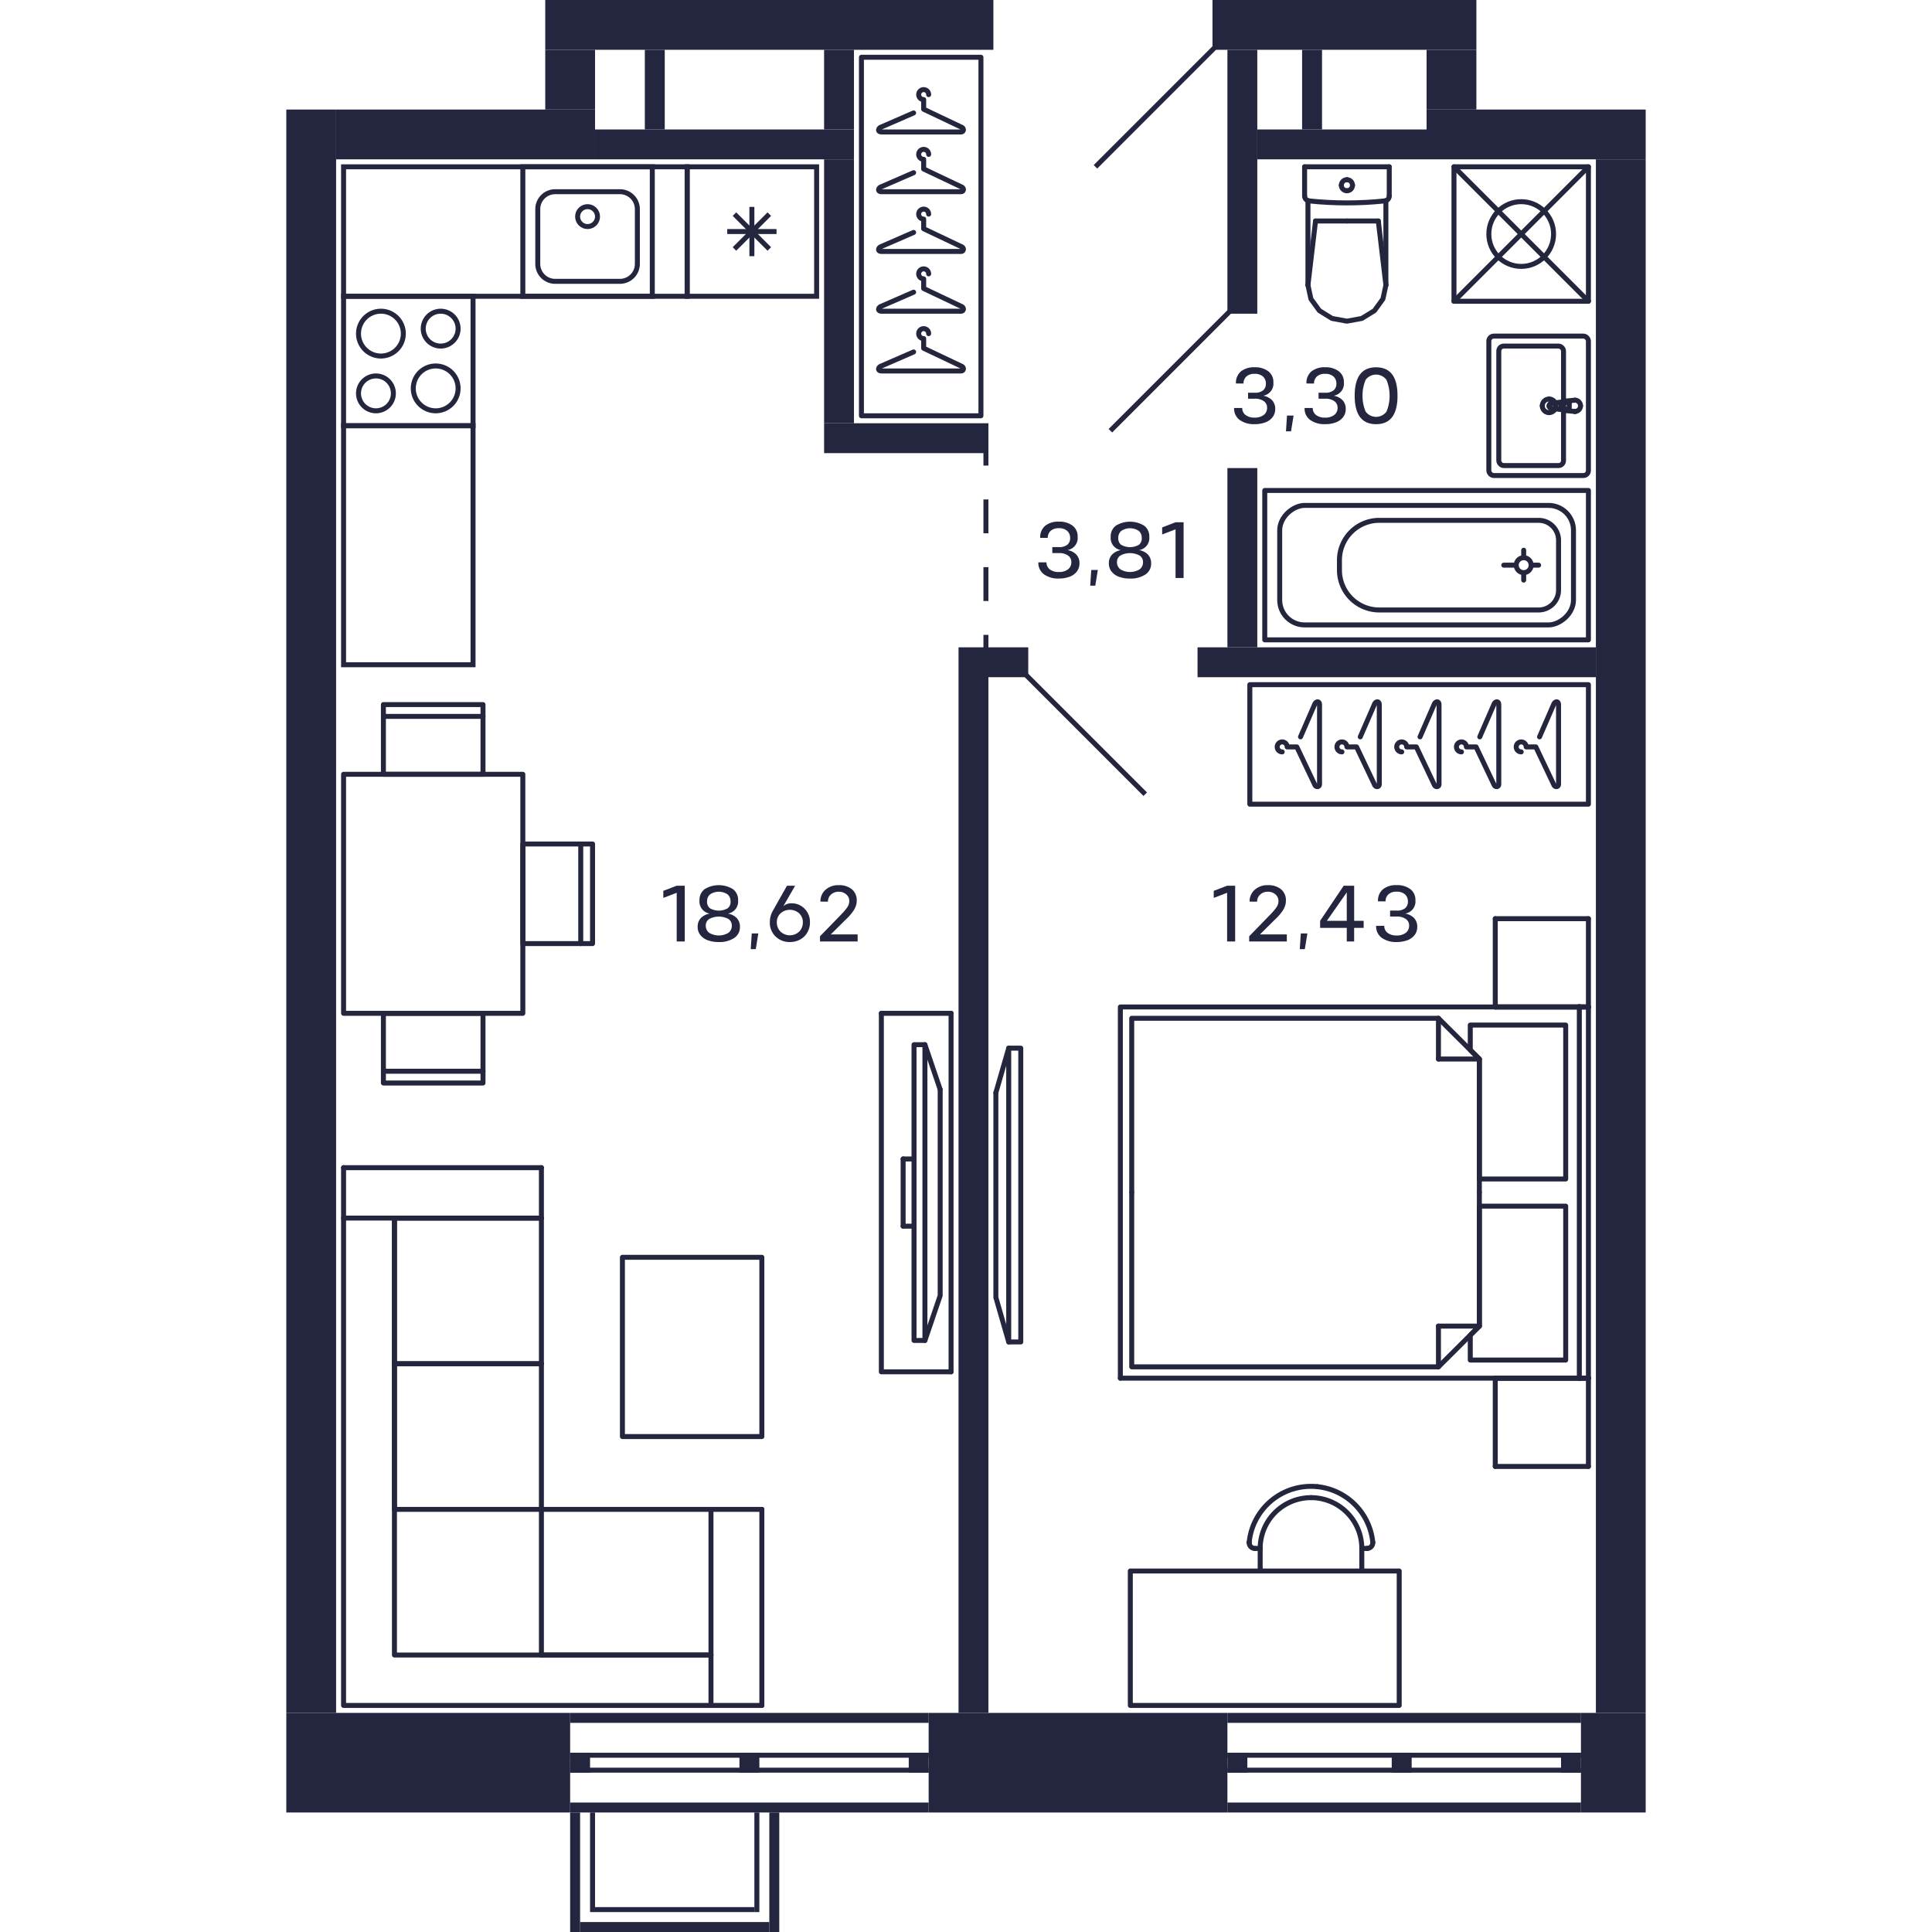 <svg xmlns="http://www.w3.org/2000/svg"   viewBox="0 0 273 388" width="200" height="200">
  <title>C-2-2_25-28fl_4_m</title>
  <g id="Слой_2" data-name="Слой 2">
    <g id="C-2-2_25-28fl_4">
      <g id="m">
        <g>
          <rect x="115.5" y="11.5" width="24" height="72" fill="none" stroke="#24263e" stroke-linecap="round" stroke-linejoin="round"/>
          <path d="M125.979,70.681,119.5,73.5c-.657.235-.817.969,0,1h16c.577,0,.7-.757,0-1L128,69.938V68a1,1,0,1,1,1-1" fill="none" stroke="#24263e" stroke-linecap="round" stroke-linejoin="round"/>
          <path d="M125.979,58.681,119.5,61.5c-.657.235-.817.969,0,1h16c.577,0,.7-.757,0-1L128,57.938V56a1,1,0,1,1,1-1" fill="none" stroke="#24263e" stroke-linecap="round" stroke-linejoin="round"/>
          <path d="M125.979,46.681,119.5,49.5c-.657.235-.817.969,0,1h16c.577,0,.7-.757,0-1L128,45.938V44a1,1,0,1,1,1-1" fill="none" stroke="#24263e" stroke-linecap="round" stroke-linejoin="round"/>
          <path d="M125.979,34.681,119.5,37.5c-.657.235-.817.969,0,1h16c.577,0,.7-.757,0-1L128,33.938V32a1,1,0,1,1,1-1" fill="none" stroke="#24263e" stroke-linecap="round" stroke-linejoin="round"/>
          <path d="M125.979,22.681,119.5,25.5c-.657.235-.817.969,0,1h16c.577,0,.7-.757,0-1L128,21.938V20a1,1,0,1,1,1-1" fill="none" stroke="#24263e" stroke-linecap="round" stroke-linejoin="round"/>
        </g>
        <g>
          <rect x="193.5" y="137.5" width="68" height="24" fill="none" stroke="#24263e" stroke-linecap="round" stroke-linejoin="round"/>
          <path d="M251.681,147.979,254.5,141.5c.235-.657.969-.817,1,0v16c0,.577-.757.7-1,0l-3.562-7.5H249a1,1,0,1,0-1,1" fill="none" stroke="#24263e" stroke-linecap="round" stroke-linejoin="round"/>
          <path d="M239.681,147.979,242.5,141.5c.235-.657.969-.817,1,0v16c0,.577-.757.7-1,0l-3.562-7.5H237a1,1,0,1,0-1,1" fill="none" stroke="#24263e" stroke-linecap="round" stroke-linejoin="round"/>
          <path d="M227.681,147.979,230.5,141.5c.235-.657.969-.817,1,0v16c0,.577-.757.7-1,0l-3.562-7.5H225a1,1,0,1,0-1,1" fill="none" stroke="#24263e" stroke-linecap="round" stroke-linejoin="round"/>
          <path d="M215.681,147.979,218.5,141.5c.235-.657.969-.817,1,0v16c0,.577-.757.7-1,0l-3.562-7.5H213a1,1,0,1,0-1,1" fill="none" stroke="#24263e" stroke-linecap="round" stroke-linejoin="round"/>
          <path d="M203.681,147.979,206.5,141.5c.235-.657.969-.817,1,0v16c0,.577-.757.7-1,0l-3.562-7.5H201a1,1,0,1,0-1,1" fill="none" stroke="#24263e" stroke-linecap="round" stroke-linejoin="round"/>
        </g>
        <g>
          <path d="M205.783,300.769a10.2,10.2,0,0,1,10.205,10.2" fill="none" stroke="#24263e" stroke-linecap="round" stroke-linejoin="round"/>
          <path d="M195.579,310.973a10.2,10.2,0,0,1,10.2-10.2" fill="none" stroke="#24263e" stroke-linecap="round" stroke-linejoin="round"/>
          <line x1="215.988" y1="310.973" x2="215.988" y2="315.5" fill="none" stroke="#24263e" stroke-linecap="round" stroke-linejoin="round"/>
          <line x1="195.579" y1="315.5" x2="195.579" y2="310.973" fill="none" stroke="#24263e" stroke-linecap="round" stroke-linejoin="round"/>
          <path d="M217.16,310.967a1.166,1.166,0,0,1-.118.006" fill="none" stroke="#24263e" stroke-linecap="round" stroke-linejoin="round"/>
          <path d="M218.191,309.7a1.155,1.155,0,0,1-1.031,1.266" fill="none" stroke="#24263e" stroke-linecap="round" stroke-linejoin="round"/>
          <line x1="217.042" y1="310.973" x2="215.988" y2="310.973" fill="none" stroke="#24263e" stroke-linecap="round" stroke-linejoin="round"/>
          <path d="M193.37,309.818a1.146,1.146,0,0,1,.006-.117" fill="none" stroke="#24263e" stroke-linecap="round" stroke-linejoin="round"/>
          <path d="M194.525,310.973a1.155,1.155,0,0,1-1.155-1.155" fill="none" stroke="#24263e" stroke-linecap="round" stroke-linejoin="round"/>
          <line x1="195.579" y1="310.973" x2="194.525" y2="310.973" fill="none" stroke="#24263e" stroke-linecap="round" stroke-linejoin="round"/>
          <path d="M207.056,298.566A12.474,12.474,0,0,1,218.191,309.7" fill="none" stroke="#24263e" stroke-linecap="round" stroke-linejoin="round"/>
          <path d="M207.056,298.566a12.472,12.472,0,0,0-13.68,11.135" fill="none" stroke="#24263e" stroke-linecap="round" stroke-linejoin="round"/>
          <polyline points="223.5 315.5 169.5 315.5 169.5 342.5 223.5 342.5 223.5 315.5" fill="none" stroke="#24263e" stroke-linecap="round" stroke-linejoin="round"/>
        </g>
        <g>
          <line x1="239.597" y1="266.318" x2="231.383" y2="266.318" fill="none" stroke="#24263e" stroke-linecap="round" stroke-linejoin="round"/>
          <line x1="231.383" y1="274.5" x2="231.383" y2="266.318" fill="none" stroke="#24263e" stroke-linecap="round" stroke-linejoin="round"/>
          <polyline points="239.597 239.5 239.597 266.318 231.383 274.5 169.782 274.5 169.782 239.5" fill="none" stroke="#24263e" stroke-linecap="round" stroke-linejoin="round"/>
          <line x1="239.597" y1="212.682" x2="231.383" y2="212.682" fill="none" stroke="#24263e" stroke-linecap="round" stroke-linejoin="round"/>
          <line x1="231.383" y1="204.5" x2="231.383" y2="212.682" fill="none" stroke="#24263e" stroke-linecap="round" stroke-linejoin="round"/>
          <polyline points="169.782 239.5 169.782 204.5 231.383 204.5 239.597 212.682 239.597 239.5" fill="none" stroke="#24263e" stroke-linecap="round" stroke-linejoin="round"/>
          <polyline points="239.597 242.227 256.937 242.227 256.937 273.136 237.772 273.136 237.772 268.136 239.597 266.318 239.597 242.227" fill="none" stroke="#24263e" stroke-linecap="round" stroke-linejoin="round"/>
          <polyline points="239.597 212.682 237.772 210.864 237.772 205.864 256.937 205.864 256.937 236.773 239.597 236.773 239.597 212.682" fill="none" stroke="#24263e" stroke-linecap="round" stroke-linejoin="round"/>
          <line x1="242.791" y1="294.5" x2="261.5" y2="294.5" fill="none" stroke="#24263e" stroke-linecap="round" stroke-linejoin="round"/>
          <line x1="242.791" y1="294.5" x2="242.791" y2="276.773" fill="none" stroke="#24263e" stroke-linecap="round" stroke-linejoin="round"/>
          <line x1="242.791" y1="276.773" x2="261.5" y2="276.773" fill="none" stroke="#24263e" stroke-linecap="round" stroke-linejoin="round"/>
          <line x1="261.5" y1="276.773" x2="261.5" y2="294.5" fill="none" stroke="#24263e" stroke-linecap="round" stroke-linejoin="round"/>
          <line x1="242.791" y1="202.227" x2="261.5" y2="202.227" fill="none" stroke="#24263e" stroke-linecap="round" stroke-linejoin="round"/>
          <line x1="242.791" y1="202.227" x2="242.791" y2="184.5" fill="none" stroke="#24263e" stroke-linecap="round" stroke-linejoin="round"/>
          <line x1="242.791" y1="184.5" x2="261.5" y2="184.5" fill="none" stroke="#24263e" stroke-linecap="round" stroke-linejoin="round"/>
          <line x1="261.5" y1="184.5" x2="261.5" y2="202.227" fill="none" stroke="#24263e" stroke-linecap="round" stroke-linejoin="round"/>
          <line x1="242.791" y1="276.773" x2="261.5" y2="276.773" fill="none" stroke="#24263e" stroke-linecap="round" stroke-linejoin="round"/>
          <line x1="261.5" y1="202.227" x2="242.791" y2="202.227" fill="none" stroke="#24263e" stroke-linecap="round" stroke-linejoin="round"/>
          <polyline points="261.5 202.227 167.5 202.227 167.5 276.773" fill="none" stroke="#24263e" stroke-linecap="round" stroke-linejoin="round"/>
          <line x1="167.5" y1="276.773" x2="261.5" y2="276.773" fill="none" stroke="#24263e" stroke-linecap="round" stroke-linejoin="round"/>
          <line x1="261.5" y1="276.773" x2="261.5" y2="202.227" fill="none" stroke="#24263e" stroke-linecap="round" stroke-linejoin="round"/>
          <line x1="259.675" y1="202.134" x2="259.675" y2="276.866" fill="none" stroke="#24263e" stroke-linecap="round" stroke-linejoin="round"/>
        </g>
        <g>
          <polyline points="147.5 269.5 147.5 210.5 145.076 210.5 145.076 269.5 147.5 269.5" fill="none" stroke="#24263e" stroke-linecap="round" stroke-linejoin="round"/>
          <line x1="142.5" y1="219.439" x2="145.076" y2="210.5" fill="none" stroke="#24263e" stroke-linecap="round" stroke-linejoin="round"/>
          <polyline points="142.5 219.439 142.5 260.561 145.076 269.5" fill="none" stroke="#24263e" stroke-linecap="round" stroke-linejoin="round"/>
        </g>
        <g>
          <line x1="126.062" y1="246.25" x2="123.875" y2="246.25" fill="none" stroke="#24263e" stroke-linecap="round" stroke-linejoin="round"/>
          <line x1="131.313" y1="218.8" x2="128.25" y2="209.8" fill="none" stroke="#24263e" stroke-linecap="round" stroke-linejoin="round"/>
          <polyline points="131.313 218.8 131.313 260.2 128.25 269.2" fill="none" stroke="#24263e" stroke-linecap="round" stroke-linejoin="round"/>
          <polyline points="126.062 269.2 126.062 209.8 128.25 209.8 128.25 269.2 126.062 269.2" fill="none" stroke="#24263e" stroke-linecap="round" stroke-linejoin="round"/>
          <line x1="133.5" y1="203.5" x2="119.5" y2="203.5" fill="none" stroke="#24263e" stroke-linecap="round" stroke-linejoin="round"/>
          <polyline points="119.5 203.5 119.5 275.5 133.5 275.5" fill="none" stroke="#24263e" stroke-linecap="round" stroke-linejoin="round"/>
          <line x1="133.5" y1="275.5" x2="133.5" y2="203.5" fill="none" stroke="#24263e" stroke-linecap="round" stroke-linejoin="round"/>
          <line x1="123.875" y1="246.25" x2="123.875" y2="232.75" fill="none" stroke="#24263e" stroke-linecap="round" stroke-linejoin="round"/>
          <line x1="126.062" y1="232.75" x2="123.875" y2="232.75" fill="none" stroke="#24263e" stroke-linecap="round" stroke-linejoin="round"/>
        </g>
        <g>
          <polyline points="51.23 234.5 51.23 244.625 11.5 244.625" fill="none" stroke="#24263e" stroke-linecap="round" stroke-linejoin="round"/>
          <line x1="95.5" y1="303.125" x2="85.284" y2="303.125" fill="none" stroke="#24263e" stroke-linecap="round" stroke-linejoin="round"/>
          <line x1="85.284" y1="303.125" x2="85.284" y2="342.5" fill="none" stroke="#24263e" stroke-linecap="round" stroke-linejoin="round"/>
          <polyline points="51.23 244.625 21.716 244.625 21.716 273.875 51.23 273.875" fill="none" stroke="#24263e" stroke-linecap="round" stroke-linejoin="round"/>
          <polyline points="51.23 273.875 21.716 273.875 21.716 303.125 51.23 303.125" fill="none" stroke="#24263e" stroke-linecap="round" stroke-linejoin="round"/>
          <line x1="51.23" y1="332.375" x2="85.284" y2="332.375" fill="none" stroke="#24263e" stroke-linecap="round" stroke-linejoin="round"/>
          <line x1="51.23" y1="332.375" x2="51.23" y2="303.125" fill="none" stroke="#24263e" stroke-linecap="round" stroke-linejoin="round"/>
          <line x1="85.284" y1="303.125" x2="51.23" y2="303.125" fill="none" stroke="#24263e" stroke-linecap="round" stroke-linejoin="round"/>
          <polyline points="51.23 303.125 51.23 273.875 51.23 244.625" fill="none" stroke="#24263e" stroke-linecap="round" stroke-linejoin="round"/>
          <line x1="11.5" y1="234.5" x2="51.23" y2="234.5" fill="none" stroke="#24263e" stroke-linecap="round" stroke-linejoin="round"/>
          <line x1="95.5" y1="342.5" x2="95.5" y2="303.125" fill="none" stroke="#24263e" stroke-linecap="round" stroke-linejoin="round"/>
          <polyline points="95.5 342.5 11.5 342.5 11.5 234.5" fill="none" stroke="#24263e" stroke-linecap="round" stroke-linejoin="round"/>
          <polyline points="85.284 332.375 21.716 332.375 21.716 244.625" fill="none" stroke="#24263e" stroke-linecap="round" stroke-linejoin="round"/>
        </g>
        <polyline points="67.5 252.5 67.5 288.5 95.5 288.5 95.5 252.5 67.5 252.5 67.5 288.5 95.5 288.5" fill="none" stroke="#24263e" stroke-linecap="round" stroke-linejoin="round"/>
        <g>
          <g>
            <line x1="39.5" y1="215.13" x2="19.5" y2="215.13" fill="none" stroke="#24263e" stroke-linecap="round" stroke-linejoin="round"/>
            <polyline points="39.5 203.5 19.5 203.5 19.5 217.5 39.5 217.5 39.5 203.5" fill="none" stroke="#24263e" stroke-linecap="round" stroke-linejoin="round"/>
          </g>
          <g>
            <line x1="39.5" y1="143.87" x2="19.5" y2="143.87" fill="none" stroke="#24263e" stroke-linecap="round" stroke-linejoin="round"/>
            <polyline points="39.5 155.5 19.5 155.5 19.5 141.5 39.5 141.5 39.5 155.5" fill="none" stroke="#24263e" stroke-linecap="round" stroke-linejoin="round"/>
          </g>
          <g>
            <line x1="59.13" y1="169.5" x2="59.13" y2="189.5" fill="none" stroke="#24263e" stroke-linecap="round" stroke-linejoin="round"/>
            <polyline points="47.5 169.5 47.5 189.5 61.5 189.5 61.5 169.5 47.5 169.5" fill="none" stroke="#24263e" stroke-linecap="round" stroke-linejoin="round"/>
          </g>
          <rect x="11.5" y="155.5" width="36" height="48" fill="none" stroke="#24263e" stroke-linecap="round" stroke-linejoin="round" transform="translate(59 359) rotate(180)"/>
        </g>
      </g>
      <g id="sant">
        <g>
          <path d="M37,60V85H12V60H37m1-1H11V86H38V59Z" fill="#24263d"/>
          <path d="M18,76a3,3,0,1,1-3,3,3,3,0,0,1,3-3m0-1a4,4,0,1,0,4,4,4,4,0,0,0-4-4Z" fill="#24263d"/>
          <path d="M31,63a3,3,0,1,1-3,3,3,3,0,0,1,3-3m0-1a4,4,0,1,0,4,4,4,4,0,0,0-4-4Z" fill="#24263d"/>
          <path d="M19,63a4,4,0,1,1-4,4,4,4,0,0,1,4-4m0-1a5,5,0,1,0,5,5,5,5,0,0,0-5-5Z" fill="#24263d"/>
          <path d="M30,74a4,4,0,1,1-4,4,4,4,0,0,1,4-4m0-1a5,5,0,1,0,5,5,5,5,0,0,0-5-5Z" fill="#24263d"/>
        </g>
        <g>
          <path d="M73,34V59H48V34H73m1-1H47V60H74V33Z" fill="#24263d"/>
          <path d="M67,39a3,3,0,0,1,3,3V53a3,3,0,0,1-3,3H54a3,3,0,0,1-3-3V42a3,3,0,0,1,3-3H67m0-1H54a4,4,0,0,0-4,4V53a4,4,0,0,0,4,4H67a4,4,0,0,0,4-4V42a4,4,0,0,0-4-4Z" fill="#24263d"/>
          <circle cx="60.5" cy="43.5" r="2" fill="none" stroke="#24263d" stroke-miterlimit="10"/>
        </g>
        <path d="M37,86v47H12V86H37m1-1H11v49H38V85Z" fill="#24263d"/>
        <g>
          <path d="M106,34V59H81V34h25m1-1H80V60h27V33Z" fill="#24263d"/>
          <line x1="97" y1="50" x2="90" y2="43" fill="none" stroke="#24263d" stroke-miterlimit="10"/>
          <line x1="97" y1="43" x2="90" y2="50" fill="none" stroke="#24263d" stroke-miterlimit="10"/>
          <line x1="98.45" y1="46.5" x2="88.55" y2="46.5" fill="none" stroke="#24263d" stroke-miterlimit="10"/>
          <line x1="93.5" y1="41.55" x2="93.5" y2="51.45" fill="none" stroke="#24263d" stroke-miterlimit="10"/>
        </g>
        <path d="M80,34V59H12V34H80m1-1H11V60H81V33Z" fill="#24263d"/>
        <g>
          <line x1="213" y1="44.383" x2="219.303" y2="44.383" fill="none" stroke="#24263d" stroke-linecap="round" stroke-linejoin="round"/>
          <line x1="221.5" y1="33.5" x2="221.5" y2="39.365" fill="none" stroke="#24263d" stroke-linecap="round" stroke-linejoin="round"/>
          <polyline points="220.826 57.271 220.231 60.037 218.534 62.383 215.995 63.95 213 64.5 210.005 63.95 207.466 62.383 205.769 60.037 205.174 57.271" fill="none" stroke="#24263d" stroke-linecap="round" stroke-linejoin="round"/>
          <line x1="204.5" y1="33.5" x2="204.5" y2="39.365" fill="none" stroke="#24263d" stroke-linecap="round" stroke-linejoin="round"/>
          <polyline points="221.5 39.365 221.484 39.545 221.435 39.718 221.355 39.88 221.248 40.024 221.116 40.147 220.964 40.244 220.797 40.311 220.621 40.347" fill="none" stroke="#24263d" stroke-linecap="round" stroke-linejoin="round"/>
          <line x1="205.174" y1="40.302" x2="205.174" y2="57.271" fill="none" stroke="#24263d" stroke-linecap="round" stroke-linejoin="round"/>
          <polyline points="220.621 40.347 218.721 40.522 216.818 40.647 214.912 40.722 213.004 40.748 211.097 40.723 209.191 40.648 207.288 40.523 205.388 40.348" fill="none" stroke="#24263d" stroke-linecap="round" stroke-linejoin="round"/>
          <line x1="220.826" y1="57.25" x2="219.303" y2="44.383" fill="none" stroke="#24263d" stroke-linecap="round" stroke-linejoin="round"/>
          <line x1="205.174" y1="57.25" x2="206.697" y2="44.383" fill="none" stroke="#24263d" stroke-linecap="round" stroke-linejoin="round"/>
          <line x1="213" y1="44.383" x2="206.697" y2="44.383" fill="none" stroke="#24263d" stroke-linecap="round" stroke-linejoin="round"/>
          <line x1="220.826" y1="40.311" x2="220.826" y2="57.271" fill="none" stroke="#24263d" stroke-linecap="round" stroke-linejoin="round"/>
          <polyline points="205.388 40.348 205.21 40.313 205.042 40.247 204.888 40.15 204.755 40.028 204.646 39.883 204.566 39.72 204.517 39.546 204.5 39.365" fill="none" stroke="#24263d" stroke-linecap="round" stroke-linejoin="round"/>
          <line x1="221.5" y1="33.5" x2="204.5" y2="33.5" fill="none" stroke="#24263d" stroke-linecap="round" stroke-linejoin="round"/>
          <path d="M213,38.309a1.113,1.113,0,0,1-1.118-1.108" fill="none" stroke="#24263d" stroke-linecap="round" stroke-linejoin="round"/>
          <path d="M214.118,37.2A1.113,1.113,0,0,1,213,38.309" fill="none" stroke="#24263d" stroke-linecap="round" stroke-linejoin="round"/>
          <path d="M213,36.094a1.112,1.112,0,0,1,1.118,1.107" fill="none" stroke="#24263d" stroke-linecap="round" stroke-linejoin="round"/>
          <path d="M211.882,37.2A1.112,1.112,0,0,1,213,36.094" fill="none" stroke="#24263d" stroke-linecap="round" stroke-linejoin="round"/>
        </g>
        <g>
          <g>
            <path d="M256.876,80.548a.934.934,0,0,0-.431.148" fill="none" stroke="#24263d" stroke-linecap="round" stroke-linejoin="round"/>
            <line x1="256.876" y1="80.548" x2="258.779" y2="80.366" fill="none" stroke="#24263d" stroke-linecap="round" stroke-linejoin="round"/>
            <path d="M256.158,82.018a.955.955,0,0,0,.287.286" fill="none" stroke="#24263d" stroke-linecap="round" stroke-linejoin="round"/>
            <path d="M256.445,80.7a.956.956,0,0,0-.287,1.322" fill="none" stroke="#24263d" stroke-linecap="round" stroke-linejoin="round"/>
            <path d="M256.358,81.5a.617.617,0,0,0,.617.617" fill="none" stroke="#24263d" stroke-linecap="round" stroke-linejoin="round"/>
            <path d="M256.975,80.883a.617.617,0,0,0-.617.617" fill="none" stroke="#24263d" stroke-linecap="round" stroke-linejoin="round"/>
            <polyline points="256.975 82.117 257.649 82.117 257.649 80.883" fill="none" stroke="#24263d" stroke-linecap="round" stroke-linejoin="round"/>
            <line x1="257.649" y1="80.883" x2="256.975" y2="80.883" fill="none" stroke="#24263d" stroke-linecap="round" stroke-linejoin="round"/>
            <path d="M259.913,81.5a1.134,1.134,0,0,0-1.134-1.134" fill="none" stroke="#24263d" stroke-linecap="round" stroke-linejoin="round"/>
            <path d="M258.779,82.634a1.134,1.134,0,0,0,1.134-1.134" fill="none" stroke="#24263d" stroke-linecap="round" stroke-linejoin="round"/>
            <path d="M253.6,81.563a.507.507,0,0,0,.441.44" fill="none" stroke="#24263d" stroke-linecap="round" stroke-linejoin="round"/>
            <path d="M254.044,81a.508.508,0,0,0-.441.566" fill="none" stroke="#24263d" stroke-linecap="round" stroke-linejoin="round"/>
            <line x1="256.445" y1="82.304" x2="254.044" y2="82.003" fill="none" stroke="#24263d" stroke-linecap="round" stroke-linejoin="round"/>
            <path d="M256.445,82.3a.934.934,0,0,0,.431.148" fill="none" stroke="#24263d" stroke-linecap="round" stroke-linejoin="round"/>
            <line x1="258.779" y1="82.634" x2="256.876" y2="82.452" fill="none" stroke="#24263d" stroke-linecap="round" stroke-linejoin="round"/>
            <line x1="254.044" y1="80.997" x2="256.445" y2="80.696" fill="none" stroke="#24263d" stroke-linecap="round" stroke-linejoin="round"/>
            <line x1="256.876" y1="80.548" x2="256.876" y2="80.548" fill="none" stroke="#24263d" stroke-linecap="round" stroke-linejoin="round"/>
            <line x1="254.044" y1="80.997" x2="254.044" y2="80.997" fill="none" stroke="#24263d" stroke-linecap="round" stroke-linejoin="round"/>
            <line x1="256.445" y1="82.304" x2="256.445" y2="82.304" fill="none" stroke="#24263d" stroke-linecap="round" stroke-linejoin="round"/>
            <line x1="258.779" y1="82.634" x2="258.779" y2="82.634" fill="none" stroke="#24263d" stroke-linecap="round" stroke-linejoin="round"/>
            <path d="M253.6,80.139a1.361,1.361,0,0,0-1.36,1.361" fill="none" stroke="#24263d" stroke-linecap="round" stroke-linejoin="round"/>
            <path d="M254.96,81.5a1.361,1.361,0,0,0-1.361-1.361" fill="none" stroke="#24263d" stroke-linecap="round" stroke-linejoin="round"/>
            <path d="M253.6,82.861A1.361,1.361,0,0,0,254.96,81.5" fill="none" stroke="#24263d" stroke-linecap="round" stroke-linejoin="round"/>
            <path d="M252.239,81.5a1.36,1.36,0,0,0,1.36,1.361" fill="none" stroke="#24263d" stroke-linecap="round" stroke-linejoin="round"/>
          </g>
          <rect x="241.5" y="67.5" width="20" height="28" rx="1" fill="none" stroke="#24263d" stroke-linecap="round" stroke-linejoin="round"/>
          <rect x="243.5" y="69.5" width="13" height="24" rx="1" fill="none" stroke="#24263d" stroke-linecap="round" stroke-linejoin="round"/>
        </g>
        <g>
          <circle cx="248.5" cy="113.5" r="1.5" fill="none" stroke="#24263d" stroke-linecap="round" stroke-linejoin="round"/>
          <rect x="214" y="81" width="30" height="65" fill="none" stroke="#24263d" stroke-linecap="round" stroke-linejoin="round" transform="translate(115.5 342.5) rotate(-90)"/>
          <line x1="250.5" y1="113.5" x2="251.5" y2="113.5" fill="none" stroke="#24263d" stroke-linecap="round" stroke-linejoin="round"/>
          <line x1="246.5" y1="113.5" x2="244.5" y2="113.5" fill="none" stroke="#24263d" stroke-linecap="round" stroke-linejoin="round"/>
          <line x1="248.5" y1="111.5" x2="248.5" y2="110.5" fill="none" stroke="#24263d" stroke-linecap="round" stroke-linejoin="round"/>
          <line x1="248.5" y1="115.5" x2="248.5" y2="116.5" fill="none" stroke="#24263d" stroke-linecap="round" stroke-linejoin="round"/>
          <rect x="217" y="84" width="24" height="59" rx="5" fill="none" stroke="#24263d" stroke-linecap="round" stroke-linejoin="round" transform="translate(115.5 342.5) rotate(-90)"/>
          <path d="M232.5,91.5h2a8,8,0,0,1,8,8v32a4,4,0,0,1-4,4h-10a4,4,0,0,1-4-4v-32A8,8,0,0,1,232.5,91.5Z" transform="translate(120 347) rotate(-90)" fill="none" stroke="#24263d" stroke-linecap="round" stroke-linejoin="round"/>
        </g>
        <g>
          <rect x="234.5" y="33.5" width="27" height="27" fill="none" stroke="#24263d" stroke-linecap="round" stroke-linejoin="round"/>
          <circle cx="248" cy="47" r="6.5" fill="none" stroke="#24263d" stroke-linecap="round" stroke-linejoin="round"/>
          <line x1="234.5" y1="33.5" x2="261.5" y2="60.5" fill="none" stroke="#24263d" stroke-linecap="round" stroke-linejoin="round"/>
          <line x1="234.5" y1="60.5" x2="261.5" y2="33.5" fill="none" stroke="#24263d" stroke-linecap="round" stroke-linejoin="round"/>
        </g>
      </g>
      <g id="d">
        <line x1="148.5" y1="135.5" x2="172.5" y2="159.5" fill="none" stroke="#24263f" stroke-miterlimit="10"/>
        <line x1="165.5" y1="86.5" x2="189.5" y2="62.5" fill="none" stroke="#24263f" stroke-miterlimit="10"/>
        <line x1="162.5" y1="33.5" x2="186.5" y2="9.5" fill="none" stroke="#24263f" stroke-miterlimit="10"/>
        <g>
          <line x1="140.5" y1="90.5" x2="140.5" y2="93.5" fill="none" stroke="#24263f" stroke-miterlimit="10"/>
          <line x1="140.5" y1="100.3" x2="140.5" y2="124.1" fill="none" stroke="#24263f" stroke-miterlimit="10" stroke-dasharray="6.8 6.8"/>
          <line x1="140.5" y1="127.5" x2="140.5" y2="130.5" fill="none" stroke="#24263f" stroke-miterlimit="10"/>
        </g>
      </g>
      <g id="s">
        <rect x="129" y="344" width="60" height="20" fill="#24263f"/>
        <rect x="92" y="309" width="2" height="72" transform="translate(438 252) rotate(90)" fill="#24263f"/>
        <rect x="92" y="327" width="2" height="72" transform="translate(456 270) rotate(90)" fill="#24263f"/>
        <rect x="92.5" y="316.5" width="1" height="72" transform="translate(445.5 259.5) rotate(90)" fill="#24263f"/>
        <rect x="92.5" y="319.5" width="1" height="72" transform="translate(448.5 262.5) rotate(90)" fill="#24263f"/>
        <rect x="10" y="22" width="52" height="10" fill="#24263f"/>
        <rect x="52" width="90" height="10" fill="#24263f"/>
        <rect y="22" width="10" height="322" fill="#24263f"/>
        <rect x="256.5" y="347.5" width="20" height="13" transform="translate(-87.5 620.5) rotate(-90)" fill="#24263f"/>
        <rect x="18.5" y="325.5" width="20" height="57" transform="translate(-325.5 382.5) rotate(-90)" fill="#24263f"/>
        <rect x="108" y="10" width="6" height="16" fill="#24263f"/>
        <rect x="108" y="32" width="6" height="53" fill="#24263f"/>
        <rect x="186" width="53" height="10" fill="#24263f"/>
        <rect x="135" y="130" width="6" height="214" fill="#24263f"/>
        <rect x="189" y="94" width="6" height="36" fill="#24263f"/>
        <rect x="141" y="130" width="8" height="6" fill="#24263f"/>
        <rect x="263" y="32" width="10" height="312" transform="translate(536 376) rotate(180)" fill="#24263f"/>
        <rect x="189" y="10" width="6" height="53" transform="translate(384 73) rotate(180)" fill="#24263f"/>
        <rect x="183" y="130" width="80" height="6" fill="#24263f"/>
        <rect x="108" y="85" width="33" height="6" transform="translate(249 176) rotate(180)" fill="#24263f"/>
        <rect x="52" y="10" width="10" height="12" fill="#24263f"/>
        <rect x="62" y="26" width="52" height="6" fill="#24263f"/>
        <rect x="72" y="10" width="4" height="16" fill="#24263f"/>
        <rect x="229" y="10" width="10" height="12" transform="translate(468 32) rotate(180)" fill="#24263f"/>
        <rect x="195" y="26" width="34" height="6" fill="#24263f"/>
        <rect x="204" y="10" width="4" height="16" transform="translate(412 36) rotate(180)" fill="#24263f"/>
        <rect x="57" y="352" width="4" height="4" fill="#24263f"/>
        <rect x="125" y="352" width="4" height="4" fill="#24263f"/>
        <rect x="91" y="352" width="4" height="4" fill="#24263f"/>
        <rect x="223.5" y="309.5" width="2" height="71" transform="translate(569.5 120.5) rotate(90)" fill="#24263f"/>
        <rect x="223.5" y="327.5" width="2" height="71" transform="translate(587.5 138.5) rotate(90)" fill="#24263f"/>
        <rect x="224" y="317" width="1" height="71" transform="translate(577 128) rotate(90)" fill="#24263f"/>
        <rect x="224" y="320" width="1" height="71" transform="translate(580 131) rotate(90)" fill="#24263f"/>
        <rect x="189" y="352" width="4" height="4" fill="#24263f"/>
        <rect x="256" y="352" width="4" height="4" fill="#24263f"/>
        <rect x="222" y="352" width="4" height="4" fill="#24263f"/>
        <rect x="229" y="22" width="44" height="10" fill="#24263f"/>
        <rect x="77" y="368" width="2" height="38" transform="translate(465 309) rotate(90)" fill="#24263f"/>
        <rect x="97" y="364" width="2" height="24" transform="translate(196 752) rotate(180)" fill="#24263f"/>
        <rect x="57" y="364" width="2" height="24" transform="translate(116 752) rotate(180)" fill="#24263f"/>
        <rect x="94" y="364" width="1" height="20" transform="translate(189 748) rotate(180)" fill="#24263f"/>
        <rect x="61" y="364" width="1" height="20" transform="translate(123 748) rotate(180)" fill="#24263f"/>
        <rect x="62" y="383" width="32" height="1" transform="translate(156 767) rotate(180)" fill="#24263f"/>
      </g>
      <g id="t">
        <g>
          <path d="M190.555,189.076h-1.617v-9.783l-2.688,1.031v-1.416l2.688-1.031h1.617Z" fill="#24263f"/>
          <path d="M193.37,189.076v-1.047l3.712-3.816q.631-.641.936-.973t.648-.779a3,3,0,0,0,.468-.8,2.034,2.034,0,0,0,.116-.727,1.7,1.7,0,0,0-.616-1.32,2.223,2.223,0,0,0-1.512-.529,2.2,2.2,0,0,0-1.528.557,1.867,1.867,0,0,0-.624,1.435l-1.512-.008a3.074,3.074,0,0,1,1.032-2.387,3.82,3.82,0,0,1,2.648-.916,3.982,3.982,0,0,1,2.616.811,2.828,2.828,0,0,1,.992,2.293,3.179,3.179,0,0,1-.18,1.092,4.246,4.246,0,0,1-.556,1.056,9.994,9.994,0,0,1-.728.912q-.36.4-.88.884l-2.872,2.847h5.4v1.416Z" fill="#24263f"/>
          <path d="M203.738,187.461h1.32l-.512,3.16H203.53Z" fill="#24263f"/>
          <path d="M216.362,184.925v1.416H214.45v2.735h-1.48v-2.735h-5.352v-1.416l4.736-7.048h2.1v7.048Zm-7.392,0h4v-5.712Z" fill="#24263f"/>
          <path d="M220.5,185.933a1.714,1.714,0,0,0,.656,1.4,2.8,2.8,0,0,0,1.816.533,2.881,2.881,0,0,0,1.844-.528,1.752,1.752,0,0,0,.676-1.4,1.578,1.578,0,0,0-.648-1.368,3.083,3.083,0,0,0-1.872-.5h-1.3l-.008-1.2h1.312a2.583,2.583,0,0,0,1.724-.484,1.7,1.7,0,0,0,.548-1.372,1.852,1.852,0,0,0-.6-1.412,2.425,2.425,0,0,0-1.672-.525,2.317,2.317,0,0,0-1.644.537,1.837,1.837,0,0,0-.572,1.408l-1.52-.008a2.963,2.963,0,0,1,1-2.428,4.166,4.166,0,0,1,2.732-.828,4.383,4.383,0,0,1,2.756.8,2.676,2.676,0,0,1,1.028,2.244,2.459,2.459,0,0,1-2.048,2.672,3.213,3.213,0,0,1,1.8.916,2.5,2.5,0,0,1,.616,1.755,2.6,2.6,0,0,1-.552,1.661,3.276,3.276,0,0,1-1.48,1.04,6.159,6.159,0,0,1-2.12.339,4.888,4.888,0,0,1-2.968-.835,2.812,2.812,0,0,1-1.136-2.413Z" fill="#24263f"/>
        </g>
        <g>
          <path d="M80.019,189.076H78.4v-9.783l-2.688,1.031v-1.416l2.688-1.031h1.617Z" fill="#24263f"/>
          <path d="M88.682,183.477a3.207,3.207,0,0,1,1.8.916,2.5,2.5,0,0,1,.617,1.755,2.558,2.558,0,0,1-1.18,2.241,5.355,5.355,0,0,1-3.061.8,6.377,6.377,0,0,1-2.179-.343,3.353,3.353,0,0,1-1.508-1.04,2.558,2.558,0,0,1-.561-1.657,2.5,2.5,0,0,1,.617-1.755,3.218,3.218,0,0,1,1.807-.916,2.46,2.46,0,0,1-2.055-2.672,2.653,2.653,0,0,1,1.043-2.248,5.461,5.461,0,0,1,5.665,0,2.653,2.653,0,0,1,1.043,2.248A2.458,2.458,0,0,1,88.682,183.477Zm-3.745,3.864a3.755,3.755,0,0,0,3.84,0,1.713,1.713,0,0,0,.689-1.4,1.56,1.56,0,0,0-.664-1.372,4.1,4.1,0,0,0-3.893,0,1.559,1.559,0,0,0-.668,1.372A1.734,1.734,0,0,0,84.937,187.341Zm.117-4.948a3.6,3.6,0,0,0,3.608,0,1.657,1.657,0,0,0,.556-1.372,1.831,1.831,0,0,0-.613-1.417,3.182,3.182,0,0,0-3.5.009,1.807,1.807,0,0,0-.607,1.408A1.654,1.654,0,0,0,85.054,182.393Z" fill="#24263f"/>
          <path d="M93.474,187.461h1.32l-.512,3.16H93.266Z" fill="#24263f"/>
          <path d="M101.458,181.412a3.539,3.539,0,0,1,2.64,1.093,3.748,3.748,0,0,1,1.064,2.724,3.994,3.994,0,0,1-.528,2.043,3.71,3.71,0,0,1-1.448,1.413,4.21,4.21,0,0,1-2.056.5,3.96,3.96,0,0,1-2.876-1.116,3.792,3.792,0,0,1-1.149-2.843A4.557,4.557,0,0,1,97.657,183l2.889-5.119h1.64l-2.376,4.111A2.367,2.367,0,0,1,101.458,181.412Zm-2.2,5.692a2.75,2.75,0,0,0,3.731,0,2.575,2.575,0,0,0,.744-1.865,2.377,2.377,0,0,0-.735-1.811,2.805,2.805,0,0,0-3.744,0,2.363,2.363,0,0,0-.744,1.811A2.566,2.566,0,0,0,99.262,187.1Z" fill="#24263f"/>
          <path d="M107.178,189.076v-1.047l3.712-3.816q.632-.641.935-.973t.649-.779a3.021,3.021,0,0,0,.467-.8,2.057,2.057,0,0,0,.117-.727,1.7,1.7,0,0,0-.617-1.32,2.223,2.223,0,0,0-1.511-.529,2.2,2.2,0,0,0-1.529.557,1.867,1.867,0,0,0-.624,1.435l-1.511-.008a3.071,3.071,0,0,1,1.032-2.387,3.816,3.816,0,0,1,2.647-.916,3.987,3.987,0,0,1,2.617.811,2.831,2.831,0,0,1,.992,2.293,3.157,3.157,0,0,1-.181,1.092,4.213,4.213,0,0,1-.556,1.056,10.168,10.168,0,0,1-.727.912q-.36.4-.881.884l-2.872,2.847h5.4v1.416Z" fill="#24263f"/>
        </g>
        <g>
          <path d="M152.664,112.937a1.714,1.714,0,0,0,.656,1.4,2.8,2.8,0,0,0,1.816.533,2.881,2.881,0,0,0,1.844-.528,1.752,1.752,0,0,0,.676-1.4,1.575,1.575,0,0,0-.648-1.368,3.083,3.083,0,0,0-1.872-.5h-1.3l-.008-1.2h1.312a2.577,2.577,0,0,0,1.724-.485,1.7,1.7,0,0,0,.548-1.372,1.852,1.852,0,0,0-.6-1.411,2.425,2.425,0,0,0-1.672-.525,2.317,2.317,0,0,0-1.644.537,1.836,1.836,0,0,0-.572,1.408l-1.52-.009a2.961,2.961,0,0,1,1-2.427,4.166,4.166,0,0,1,2.732-.828,4.389,4.389,0,0,1,2.756.795,2.679,2.679,0,0,1,1.028,2.245,2.457,2.457,0,0,1-2.048,2.671,3.226,3.226,0,0,1,1.8.916,2.508,2.508,0,0,1,.616,1.756,2.6,2.6,0,0,1-.552,1.661,3.27,3.27,0,0,1-1.48,1.04,6.159,6.159,0,0,1-2.12.339,4.882,4.882,0,0,1-2.968-.836,2.809,2.809,0,0,1-1.136-2.412Z" fill="#24263f"/>
          <path d="M161.655,114.465h1.321l-.513,3.16h-1.016Z" fill="#24263f"/>
          <path d="M171.264,110.48a3.219,3.219,0,0,1,1.8.916,2.508,2.508,0,0,1,.616,1.756,2.557,2.557,0,0,1-1.179,2.241,5.355,5.355,0,0,1-3.061.8,6.387,6.387,0,0,1-2.18-.343,3.367,3.367,0,0,1-1.508-1.04,2.563,2.563,0,0,1-.56-1.657,2.5,2.5,0,0,1,.617-1.756,3.227,3.227,0,0,1,1.807-.916,2.459,2.459,0,0,1-2.055-2.671,2.651,2.651,0,0,1,1.044-2.248,5.459,5.459,0,0,1,5.664,0,2.656,2.656,0,0,1,1.044,2.248A2.457,2.457,0,0,1,171.264,110.48Zm-3.744,3.865a3.753,3.753,0,0,0,3.839,0,1.71,1.71,0,0,0,.688-1.4,1.557,1.557,0,0,0-.664-1.372,4.094,4.094,0,0,0-3.892,0,1.558,1.558,0,0,0-.668,1.372A1.732,1.732,0,0,0,167.52,114.345Zm.115-4.949a3.6,3.6,0,0,0,3.609,0,1.653,1.653,0,0,0,.555-1.372,1.83,1.83,0,0,0-.612-1.416,3.182,3.182,0,0,0-3.5.009,1.8,1.8,0,0,0-.607,1.407A1.653,1.653,0,0,0,167.635,109.4Z" fill="#24263f"/>
          <path d="M180.2,116.08h-1.617V106.3l-2.687,1.031v-1.416l2.687-1.031H180.2Z" fill="#24263f"/>
        </g>
        <g>
          <path d="M191.975,81.933a1.714,1.714,0,0,0,.656,1.4,2.8,2.8,0,0,0,1.816.533,2.881,2.881,0,0,0,1.844-.528,1.752,1.752,0,0,0,.676-1.4,1.575,1.575,0,0,0-.648-1.368,3.083,3.083,0,0,0-1.872-.5h-1.3l-.008-1.2h1.312a2.583,2.583,0,0,0,1.724-.484,1.7,1.7,0,0,0,.548-1.372,1.852,1.852,0,0,0-.6-1.412,2.425,2.425,0,0,0-1.672-.525,2.317,2.317,0,0,0-1.644.537,1.837,1.837,0,0,0-.572,1.408l-1.52-.008a2.963,2.963,0,0,1,1-2.428,4.166,4.166,0,0,1,2.732-.828,4.383,4.383,0,0,1,2.756.8,2.676,2.676,0,0,1,1.028,2.244,2.459,2.459,0,0,1-2.048,2.672,3.213,3.213,0,0,1,1.8.916,2.5,2.5,0,0,1,.616,1.755,2.6,2.6,0,0,1-.552,1.661,3.27,3.27,0,0,1-1.48,1.04,6.159,6.159,0,0,1-2.12.339,4.888,4.888,0,0,1-2.968-.835,2.812,2.812,0,0,1-1.136-2.413Z" fill="#24263f"/>
          <path d="M200.967,83.461h1.32l-.512,3.16h-1.016Z" fill="#24263f"/>
          <path d="M206.135,81.933a1.717,1.717,0,0,0,.656,1.4,2.8,2.8,0,0,0,1.816.533,2.881,2.881,0,0,0,1.844-.528,1.752,1.752,0,0,0,.676-1.4,1.575,1.575,0,0,0-.648-1.368,3.083,3.083,0,0,0-1.872-.5h-1.3l-.008-1.2h1.312a2.583,2.583,0,0,0,1.724-.484,1.7,1.7,0,0,0,.548-1.372,1.852,1.852,0,0,0-.6-1.412,2.423,2.423,0,0,0-1.672-.525,2.317,2.317,0,0,0-1.644.537,1.841,1.841,0,0,0-.572,1.408l-1.52-.008a2.966,2.966,0,0,1,1-2.428,4.166,4.166,0,0,1,2.732-.828,4.383,4.383,0,0,1,2.756.8,2.676,2.676,0,0,1,1.028,2.244,2.459,2.459,0,0,1-2.048,2.672,3.213,3.213,0,0,1,1.8.916,2.5,2.5,0,0,1,.616,1.755,2.6,2.6,0,0,1-.552,1.661,3.27,3.27,0,0,1-1.48,1.04,6.159,6.159,0,0,1-2.12.339,4.888,4.888,0,0,1-2.968-.835A2.812,2.812,0,0,1,204.5,81.94Z" fill="#24263f"/>
          <path d="M223.159,79.477q0,5.712-4.3,5.711t-4.3-5.711q0-5.713,4.3-5.712T223.159,79.477Zm-6.4,3.179a2.6,2.6,0,0,0,4.192,0,8.437,8.437,0,0,0,0-6.359,2.6,2.6,0,0,0-4.2,0,8.412,8.412,0,0,0,0,6.359Z" fill="#24263f"/>
        </g>
      </g>
    </g>
  </g>
</svg>
